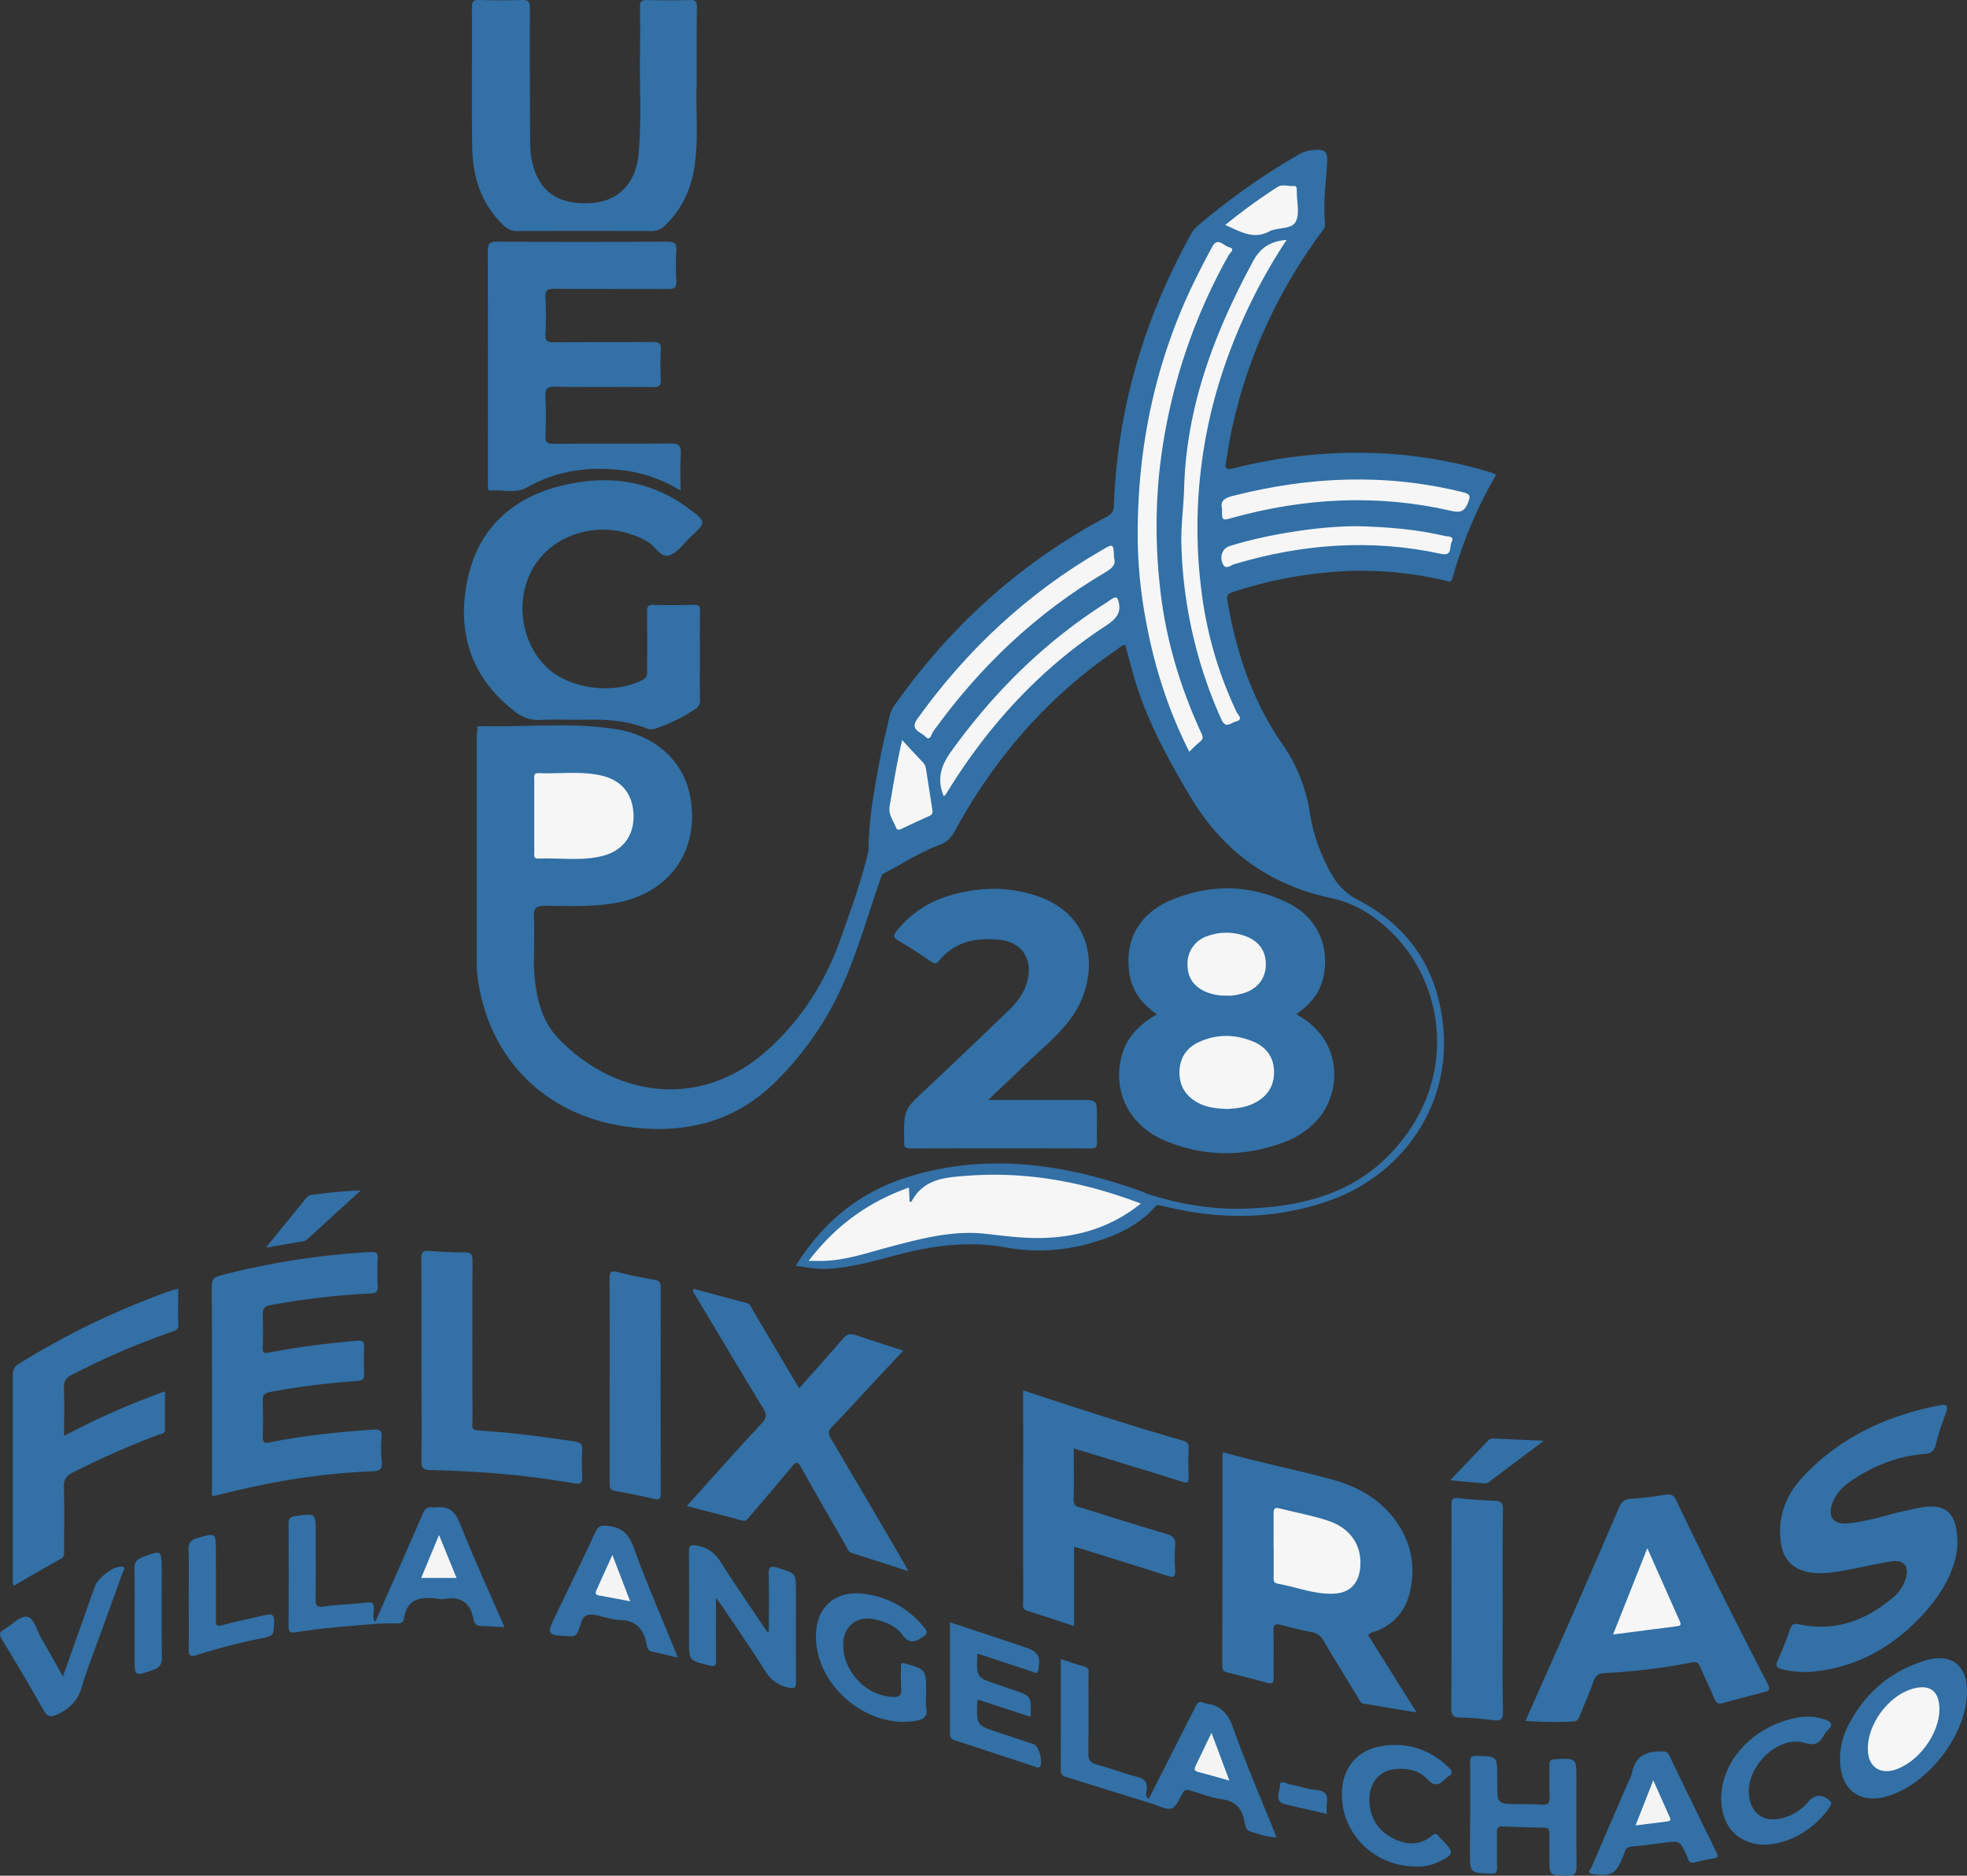 <svg id="Capa_1" data-name="Capa 1" xmlns="http://www.w3.org/2000/svg" viewBox="0 0 1017.21 969.85"><rect x="0" y="0" width="1017.21" height="969.85" fill="#333333" stroke="none"/><defs><style>.cls-1{fill:#3270a6;}.cls-2{fill:#f6f6f6;}.cls-3{fill:#f5f5f5;}.cls-4{fill:#f4f4f4;}</style></defs><title>logo</title><path class="cls-1" d="M628.08,672c17,5.58,34.47,8.72,52.46,8,27.13-1,52.91-7,72.74-26.74,42.73-42.49,28.54-105.16-14.73-128.7a58.72,58.72,0,0,0-15.48-5.36c-31.59-7.07-55.19-24.53-71.82-52.54C639.76,447.26,629,427.73,622.59,406c-1.7-5.73-3.16-11.54-4.77-17.44-1.91.12-3.12,1.55-4.53,2.51-35.45,24.25-62.89,55.69-83.38,93.3-1.95,3.57-4,6-8.18,7.6-10.42,3.9-19.78,10.1-29.65,15.21-1.78-1.28-1.94-3.32-2.29-5.2a9.62,9.62,0,0,0-4.75-7c0-15.22,2.73-30.12,5.43-45,1.54-8.49,3.74-16.87,5.61-25.3a14.69,14.69,0,0,1,2.66-5.3c28.85-40.77,65-73.37,109.09-96.91,2.54-1.36,4-2.56,4.1-5.86,1.76-50.31,15.76-97.15,40.17-141,1.46-2.62,3.73-4.19,5.87-6a345.59,345.59,0,0,1,49-34.32,16.61,16.61,0,0,1,6.46-2.44c8.11-1,9.28.11,8.68,8.07-0.76,9.94-1.9,19.88-1,29.86,0.2,2.19-1.18,3.38-2.22,4.8-22.87,31.3-38.63,65.77-46.44,103.8-1,4.72-1.62,9.51-2.48,14.26-0.57,3.17-.54,4.68,3.76,3.6a260.13,260.13,0,0,1,69.21-8,235.47,235.47,0,0,1,63.38,9.94c1.05,0.32,2,.84,3.28,1.35a229.35,229.35,0,0,0-22.51,53.27c-0.87,3.12-2.39,1.83-4.06,1.44a187.9,187.9,0,0,0-47-5,219.29,219.29,0,0,0-62.64,11c-2.32.75-3.26,1.56-2.76,4.49,4.51,26.34,12.75,51.31,28,73.45a84.41,84.41,0,0,1,14.53,35.54,91.25,91.25,0,0,0,11.78,33.14,32.78,32.78,0,0,0,13.5,12.7c27.36,14.23,41.77,37.52,44,67.87,2.83,39.27-21.7,74.57-59.78,87.7-28.06,9.68-56.41,9.72-85,2.62-1.11-.28-2.26-0.42-3.4-0.62-3.46,1.69-5.34-1.69-7.78-2.81C625.08,674.66,625.34,672.05,628.08,672Z" transform="translate(-35.89 -55.08)"/><path class="cls-1" d="M706.22,579.49c25.51,13.88,22.93,41.76,10.69,54.88A42.49,42.49,0,0,1,701,645.29c-20.94,8.05-42,8.25-62.71-.43-18.54-7.79-27.23-25.6-22.32-43.85,2.64-9.79,9.25-16.3,18.17-21.44-7.45-5.25-12.72-11.78-14.15-20.78-2.75-17.35,4.8-31.49,22.15-38.56,20.19-8.23,40.69-7.87,60.37,2,14.92,7.48,21.56,23.19,17.47,39.14C718,569.22,713,574.83,706.22,579.49Z" transform="translate(-35.89 -55.08)"/><path class="cls-1" d="M282.92,432.45c-0.83-1.76.28-2,1.59-1.94,23.44,0.71,47-2.16,70.3,1.64,20.51,3.35,34.7,17,38,34.66,5.23,27.73-10.52,50.24-38.59,55.17-12.05,2.12-24.23,1.56-36.36,1.44-4.33,0-6.08.79-5.86,5.63,0.41,8.63,0,17.3-.06,26-6.39,1.67-12.88.4-19.32,0.71-11.23.55-10.15,0.5-10.14-10.12q0-53.6,0-107.2C282.53,436.4,282.21,434.39,282.92,432.45Z" transform="translate(-35.89 -55.08)"/><path class="cls-1" d="M387.83,308.76a72.88,72.88,0,0,0-27.45-10.17c-18.1-2.63-35.52-.74-51.69,8.38-6.17,3.48-12.7,1.23-19,1.74-1.65.13-1.45-1.49-1.47-2.62,0-2,0-4,0-6,0-38.33.05-76.66-.08-115,0-3.77.72-5.09,4.84-5.06q44,0.3,88,0c3.83,0,4.89,1,4.67,4.72a126.29,126.29,0,0,0,0,15.49c0.24,3.71-1.2,4.34-4.54,4.31-19.5-.15-39,0-58.49-0.16-3.69,0-4.87.78-4.65,4.6a188.39,188.39,0,0,1,0,19c-0.15,3.32.89,4.1,4.11,4.07,17.16-.16,34.33,0,51.49-0.16,3.32,0,4.24.89,4.05,4.13a143.34,143.34,0,0,0,0,15c0.16,3.21-.74,4.25-4.12,4.21-16.83-.18-33.66.09-50.49-0.2-4.33-.07-5.27,1.23-5.06,5.27,0.35,6.65.3,13.34,0,20-0.16,3.58,1,4.3,4.45,4.27,20-.17,40,0.09,60-0.22,4.78-.07,5.84,1.43,5.57,5.81C387.56,296.08,387.83,302,387.83,308.76Z" transform="translate(-35.89 -55.08)"/><path class="cls-1" d="M397.83,394.41c0,7.5-.09,15,0.06,22.49a5.16,5.16,0,0,1-2.56,4.91,86.21,86.21,0,0,1-20.56,10,6.14,6.14,0,0,1-4.38-.07c-9.94-3.93-20.33-4.72-30.88-4.55-8.16.13-16.34-.25-24.48,0.13a18.18,18.18,0,0,1-12.39-4c-22.74-17.17-30.51-40.37-25.2-67.52,5.19-26.52,22.51-43,48.37-49.48,23.35-5.82,45.94-3.38,66,11.53,9.51,7.08,9.46,7.17,1.15,14.92-3.53,3.29-6.62,8-10.8,9.4-4.75,1.59-7.36-4.72-11.34-7-22.51-13-51.53-4.8-61.26,17.54-7.13,16.35-3,36.56,9.88,48.16,12,10.78,34.66,13.32,48.85,5.68,2.33-1.25,2.27-2.9,2.27-4.92,0-10,.08-20-0.06-30,0-2.58.23-3.91,3.36-3.81,7,0.24,14,.15,21,0,2.4,0,3.13.74,3.09,3.14C397.74,378.75,397.83,386.58,397.83,394.41Z" transform="translate(-35.89 -55.08)"/><path class="cls-1" d="M396.17,99.72c-0.58,12.15,1.13,27-1.17,41.75-1.82,11.67-6.54,21.88-15.17,30.17a9.47,9.47,0,0,1-7.08,2.92q-34.74-.15-69.48,0c-3.2,0-5.34-1.29-7.41-3.33-11.13-10.93-15.52-24.7-15.75-39.77-0.37-24.15,0-48.32-.17-72.48,0-3,.71-4,3.86-3.92,7.32,0.24,14.67.25,22,0,3.37-.12,4.13,1,4.12,4.23q-0.11,35.49.15,71a41.19,41.19,0,0,0,1.24,9.38c3.63,14.9,13.85,21.59,30.76,20.36,13.58-1,22.52-10.15,24-24.86,1.68-17.12.53-34.29,0.79-51.44,0.13-8.33.13-16.66,0-25-0.06-2.85.82-3.71,3.65-3.64,7.33,0.18,14.67.24,22,0,3.26-.12,3.84,1.08,3.81,4C396.09,71.75,396.17,84.41,396.17,99.72Z" transform="translate(-35.89 -55.08)"/><path class="cls-1" d="M546.89,623.83h47.46c8.82,0,8.82,0,8.82,8.74,0,4.33-.15,8.67.05,13,0.12,2.7-.89,3.32-3.44,3.32q-46.49-.12-93,0c-2.73,0-3.6-1-3.3-3.49a7.55,7.55,0,0,0,0-1c-0.19-15.67-.09-15.56,11.33-26.24,14.47-13.53,28.78-27.24,43.06-41,4.35-4.18,7.82-9,9.34-15.05,2.86-11.34-3-20-14.71-21.13-12-1.19-22.94,1-31.06,10.94-1.38,1.69-2.36,1.5-4,.38-5.65-3.81-11.35-7.57-17.2-11-2.76-1.64-2.24-2.86-.6-4.92A53.94,53.94,0,0,1,527.49,518c14.36-4.2,28.87-4.62,43.27-.12,31,9.69,33.2,39,22.23,58.56C586.5,588,576,596,566.73,605,560.46,611.07,554.07,617,546.89,623.83Z" transform="translate(-35.89 -55.08)"/><path class="cls-1" d="M743.44,900.59l25,39.94c-9.73-1.63-18.52-3.1-27.31-4.55-1.8-.3-2.2-1.91-2.95-3.13-6-9.77-12-19.53-17.84-29.41a8.38,8.38,0,0,0-6.1-4.44c-5.38-1.06-10.71-2.35-16-3.73-2.78-.72-3.86-0.22-3.78,3,0.2,8,0,16,.11,24,0.06,2.94-.59,3.77-3.62,2.89-6.7-1.94-13.49-3.56-20.25-5.27-1.79-.45-2.74-1.16-2.74-3.34q0.13-54.72.1-109.44a3.83,3.83,0,0,1,.51-1.11c18.79,5.4,38.08,9,56.92,14.3,14.6,4.1,27.13,11.85,35,25.49,6.11,10.62,7.27,22.07,4.17,33.76-2.34,8.83-8,15.14-16.56,18.77C746.58,898.9,744.75,898.9,743.44,900.59Z" transform="translate(-35.89 -55.08)"/><path class="cls-1" d="M146,828.7c-0.91-1.27-.48-2.64-0.48-3.93,0-34.81,0-69.62-.11-104.43,0-3.44.87-4.8,4.34-5.73a396.29,396.29,0,0,1,77.71-12.15c2.52-.15,4,0.1,3.76,3.3a135.84,135.84,0,0,0,0,14.48c0.13,2.95-1,3.54-3.77,3.65a385.68,385.68,0,0,0-51.49,6c-3.46.61-4.32,1.9-4.19,5.13,0.23,5.65.14,11.33,0,17-0.05,2.49.53,2.94,3.12,2.43a424.77,424.77,0,0,1,45.47-6.08c3.36-.29,4,0.59,3.84,3.6-0.22,4.32-.19,8.66,0,13,0.12,2.81-.41,4-3.71,4.18a381,381,0,0,0-45,5.72c-3,.56-3.8,1.65-3.72,4.47,0.17,6.16.21,12.33,0,18.48-0.1,3.05.89,3.63,3.71,3.05,17.63-3.63,35.5-5.28,53.43-6.61,3.89-.29,4.5.94,4.31,4.25a57.73,57.73,0,0,0,.07,12c0.8,5.17-2.26,5.25-5.74,5.38a346.74,346.74,0,0,0-57.36,7.25C162.08,824.74,154.06,826.81,146,828.7Z" transform="translate(-35.89 -55.08)"/><path class="cls-1" d="M824.76,944.9c8.89-20.05,17.61-39.56,26.2-59.12q11.21-25.52,22.14-51.15c1.25-2.95,2.82-4.35,6.14-4.57,6.13-.41,12.25-1.23,18.33-2.14,2.53-.38,3.88.22,5,2.6q23,48.09,47.54,95.37c1.25,2.4,1,3.41-1.65,4.07-7.24,1.82-14.47,3.7-21.65,5.75-2.58.74-3.52-.38-4.42-2.5-2.35-5.49-5-10.87-7.31-16.37-0.85-2-1.74-2.64-4.07-2.2a316.38,316.38,0,0,1-45.53,5.53c-3.15.12-4.54,1.57-5.56,4.4-2.13,5.92-4.69,11.69-7,17.56-0.7,1.78-1.3,3.06-3.72,3.12A213,213,0,0,1,824.76,944.9Z" transform="translate(-35.89 -55.08)"/><path class="cls-1" d="M1048.13,853.9c-0.69,12.64-8,25.41-18.24,36.44-15.74,16.88-34.88,27.5-58.35,29.23a48,48,0,0,1-13.83-1.34c-2.95-.64-3.82-1.62-2.48-4.63,2.37-5.3,4.51-10.72,6.41-16.21,0.9-2.59,1.94-3,4.6-2.43,18.94,4,35-2.12,49.23-14.4a19.94,19.94,0,0,0,5.73-8.66c2.36-6.83-.57-10.63-7.67-9.42-8.68,1.48-17.27,3.49-25.95,5-5.23.91-10.56,1.48-15.89,0.59-8.54-1.44-13.62-6.61-14.83-15.19-1.89-13.34,2.61-24.86,11.5-34.32,19.11-20.34,43.23-31.51,70.35-36.79,4.51-.88,4.73.64,3.36,4.32a138.64,138.64,0,0,0-5.17,16.12c-0.89,3.72-3,4.43-6.27,4.7-13.75,1.15-26.11,6.22-37.46,13.88-4.2,2.84-7.7,6.39-9.57,11.23-2.82,7.29.32,11.51,8.08,10.74,11-1.09,21.37-4.89,32.11-7.1,1.63-.34,3.25-0.69,4.89-1C1042.25,832.15,1048.32,837.21,1048.13,853.9Z" transform="translate(-35.89 -55.08)"/><path class="cls-1" d="M394.56,721.49q13.9,3.72,27.8,7.45c1.66,0.45,2,2.12,2.74,3.37q10.67,18,21.31,36.07c0.83,1.41,1.72,2.79,2.78,4.49,7.71-8.69,15.24-17,22.57-25.56,1.88-2.18,3.51-2.95,6.34-2,8,2.76,16.09,5.26,24.9,8.11l-16,17.17c-6.92,7.43-13.68,15-20.83,22.21-2.34,2.36-1.92,3.83-.47,6.28q18.67,31.54,37.11,63.21c0.82,1.4,1.56,2.84,2.85,5.19-10.48-3.37-20.06-6.43-29.63-9.54-1.61-.52-1.91-2.24-2.63-3.49-7.81-13.54-15.65-27.06-23.26-40.72-1.72-3.09-2.62-2.87-4.67-.38-7.21,8.73-14.6,17.31-21.94,25.93-1,1.22-1.78,2.62-4,2-9.26-2.56-18.58-4.9-28.48-7.48,13.22-14.66,25.91-29,38.92-43,2.61-2.81,2.38-4.52.58-7.49-12.25-20.16-24.29-40.45-36.4-60.69Z" transform="translate(-35.89 -55.08)"/><path class="cls-1" d="M282.92,432.45q0.07,57.7.14,115.39c0,6.44,0,6.11,6.12,6.25,7.6,0.16,15.28-1.21,22.8.91,0.85,13.47,2.83,26.66,12.64,36.94,28.55,29.93,72.38,37.18,106.88,7.19C450,583,462.69,563,470.78,540,476,525.15,481.5,510.38,485,495c4.69-1.62,4.55,2.76,5.63,5s1,4.81,1.41,7.25c-9.21,25.73-15.67,52.56-30.36,76.11a166.55,166.55,0,0,1-25.16,31.51c-21.05,20.48-46.39,26.55-74.86,23-43.6-5.4-73.82-35.52-79-79.07a42.5,42.5,0,0,1-.24-5q0-58.73,0-117.45A35.08,35.08,0,0,1,282.92,432.45Z" transform="translate(-35.89 -55.08)"/><path class="cls-1" d="M43.08,875c-1-1.7-.56-3.39-0.57-5q0-51.47,0-102.93c0-2.7.08-4.9,2.94-6.68a405.18,405.18,0,0,1,79.27-38.11c0.92-.32,1.91-0.48,3.32-0.83,0,6.4-.15,12.51.07,18.61,0.09,2.55-1.39,3-3.16,3.56a396.22,396.22,0,0,0-51.64,22.18c-3.29,1.67-4.52,3.48-4.37,7.18,0.32,7.93.1,15.87,0.1,24.53a393.17,393.17,0,0,1,52.16-23c0,6.91,0,13.28,0,19.64,0,2.42-2.07,2.31-3.47,2.83a443.6,443.6,0,0,0-44.15,19.48c-3.38,1.68-4.8,3.56-4.66,7.56,0.36,10.81.14,21.65,0.1,32.48,0,1.73.45,3.47-1.76,4.69C59.12,865.59,51.15,870.32,43.08,875Z" transform="translate(-35.89 -55.08)"/><path class="cls-1" d="M565,774c27.88,9.17,55.15,18.12,82.75,26,2.13,0.61,2.9,1.6,2.82,3.85-0.18,5-.17,10,0,15,0.09,2.89-.66,3.22-3.4,2.36-16.77-5.29-33.61-10.37-50.43-15.52-1.72-.53-3.46-1-5.56-1.67,0,9.16.15,17.95-.07,26.73-0.09,3.59,2.63,3.49,4.58,4.1,14.4,4.56,28.81,9.07,43.31,13.32,3.43,1,4.94,2.38,4.62,6.12a87.83,87.83,0,0,0,0,13c0.21,3.29-1,3.52-3.69,2.67-14.56-4.63-29.15-9.17-43.73-13.72-1.41-.44-2.85-0.79-4.86-1.34v40.94c-8.54-2.78-16.39-5.42-24.3-7.89-2.89-.9-2-3.14-2-4.94q-0.07-44.48,0-89C565,787.54,565,781,565,774Z" transform="translate(-35.89 -55.08)"/><path class="cls-1" d="M253.83,758c0-17.32.08-34.64-.08-52,0-3.21.73-4.37,4.07-4.11,6.13,0.47,12.29.81,18.44,0.73,3.45,0,4,1.26,4,4.31q-0.16,40.47,0,80.94c0,7-1.43,6.52,6.52,7.09,15.6,1.13,31.1,3.11,46.56,5.53,3,0.47,3.78,1.59,3.63,4.44a123.27,123.27,0,0,0,0,13.48c0.19,3.33-.67,4.23-4.14,3.64-14.92-2.51-29.93-4.44-45-5.49-9.78-.68-19.59-1.16-29.4-1.36-3.64-.08-4.66-1-4.61-4.79C254,793,253.83,775.5,253.83,758Z" transform="translate(-35.89 -55.08)"/><path class="cls-1" d="M351.17,769c0-17.48.07-35-.06-52.45,0-3.36.27-4.82,4.28-3.73,6.24,1.7,12.63,2.9,19,4,2.6,0.44,3.17,1.59,3.17,4q-0.08,53.2,0,106.39c0,2.53-.32,3.63-3.31,2.92-6.78-1.61-13.63-3-20.49-4.2-2.89-.52-2.6-2.42-2.6-4.44Q351.18,795.25,351.17,769Z" transform="translate(-35.89 -55.08)"/><path class="cls-1" d="M813,888c0,17.32-.22,34.64.15,51.94,0.1,4.65-1.56,5-5.24,4.59a158.61,158.61,0,0,0-16.89-1.4c-3.83,0-4.63-1.4-4.61-5,0.15-26.31.08-52.61,0.08-78.92,0-8.66.08-17.32,0-26,0-2.71.5-3.84,3.61-3.49,6.27,0.72,12.59,1.09,18.9,1.4,3,0.15,4.17,1,4.13,4.38C812.89,853,813,870.51,813,888Z" transform="translate(-35.89 -55.08)"/><path class="cls-1" d="M433.49,898.7c0-9.74.17-19.48-.08-29.22-0.11-4.1.63-5.09,4.87-3.72,9.15,3,9.23,2.7,9.23,12,0,15.32-.08,30.64.06,46,0,3.58-.21,4.93-4.55,3.76A18,18,0,0,1,431.54,919c-7-11.11-14.48-21.89-21.79-32.78-0.87-1.3-1.86-2.53-3.58-4.86,0,11.44-.11,21.51.06,31.58,0.06,3.3-.45,4.17-4,3.22-10-2.63-10-2.42-10-12.56,0-15.32.11-30.64-.08-46,0-3.65,1-3.92,4.26-3.31,5.6,1,9.28,3.79,12.36,8.69,7.63,12.16,15.87,23.94,23.87,35.86Z" transform="translate(-35.89 -55.08)"/><path class="cls-1" d="M628.08,672c-1.13,1.86-.88,1.54.89,2.91s2.86,3.09,5.2,3.2c-9.13,10.65-21.32,16.12-34.41,19.78a96.18,96.18,0,0,1-43.54,2.24c-19.73-3.64-38.69-.93-57.65,4.15-11.23,3-22.44,6.12-34.15,6.86-5.68.36-11.19-.74-17-1.54,13.85-22.49,33.16-38.34,58.42-46.09,41.53-12.73,82-6.4,121.87,8.12A1.21,1.21,0,0,1,628.08,672Z" transform="translate(-35.89 -55.08)"/><path class="cls-1" d="M1053.09,930.21c-0.39,22.84-21.53,49.25-43.37,54.19-11.75,2.66-20.55-3.48-22-15.4a37.56,37.56,0,0,1,4.2-22.21c8.55-16.43,21.71-27.64,39.39-33.06C1045,909.54,1053.34,916.13,1053.09,930.21Z" transform="translate(-35.89 -55.08)"/><path class="cls-1" d="M796.17,992.76c0-8.82.09-17.64-.05-26.46,0-2.54.54-3.39,3.26-3.33,10.79,0.24,10.79.14,10.79,11q0,1.5,0,3c0,10.87,0,10.87,11.15,11,3.83,0,7.67-.09,11.47.23,3.37,0.28,4.7-.6,4.46-4.26-0.34-5.3,0-10.65-.13-16-0.06-2.29.54-3.11,3-3.24,11-.57,11-0.67,11,10.27,0,15-.1,30,0.08,44.94,0,3.54-.67,5-4.6,5-9.47-.11-9.48.1-9.48-9.3,0-4-.11-8,0-12,0.09-2.39-.34-3.57-3.19-3.56-7,0-14-.27-20.92-0.61-2.61-.13-3,1-3,3.26,0.11,6-.09,12,0.1,18,0.08,2.64-.71,3.29-3.32,3.18-10.74-.43-10.74-0.35-10.74-11.15Q796.17,1002.75,796.17,992.76Z" transform="translate(-35.89 -55.08)"/><path class="cls-1" d="M541.33,910.16c-0.54,12.29-.54,12.29,10.64,16,2.52,0.84,5,1.74,7.55,2.59,9.75,3.27,9.75,3.27,9.31,14.05l-27-8.84a3.86,3.86,0,0,0-.55,1.08c-0.42,12.1-.41,12.09,11,15.87,6.16,2,12.32,4.05,18.46,6.13,2.47,0.83,4.68,9.69,2.87,11.54-0.83.86-1.84,0.2-2.75-.1q-20.57-6.79-41.14-13.55a3.23,3.23,0,0,1-2.58-3.59c0.08-19,0-37.94,0-57.45l37.65,12.49c0.47,0.16.93,0.35,1.41,0.51,6.59,2.18,8,4.78,6.64,11.52-0.57,2.84-2.1,1.32-3.28.93-8.7-2.82-17.37-5.71-26.05-8.57C542.93,910.58,542.3,910.43,541.33,910.16Z" transform="translate(-35.89 -55.08)"/><path class="cls-1" d="M501.83,915.18a6.3,6.3,0,0,1,1.26-.18c11.75,3.23,11.75,3.23,11.75,15.26,0,2.66-.37,5.39.08,8,0.84,4.81-1.87,6-5.71,6.65-25.17,4-51.42-18.3-51.37-43.68,0-15.22,10-24.1,25.28-22a47.06,47.06,0,0,1,30.56,17.2c1.77,2.13,2.23,3.35-.7,5.16-4.06,2.5-6.89,3.76-10.42-1.15s-9.18-7-15-8.18c-8.16-1.6-14.77,3.33-15.51,11.39-1.34,14.62,11.65,28.85,26.23,28.84,2.76,0,3.79-1,3.64-3.83C501.66,924.17,501.83,919.68,501.83,915.18Z" transform="translate(-35.89 -55.08)"/><path class="cls-1" d="M229.93,893.8c8.22-18.68,16.49-37.34,24.61-56.06,1.1-2.53,2.49-3.75,5.23-3.24a5.15,5.15,0,0,0,1.5,0c6.35-.73,9.82,1.66,12.35,8,7.14,18,15.23,35.66,23.19,54-4.48-.27-8.35-0.61-12.23-0.68-2.63,0-3.49-1.74-3.89-3.76-1.68-8.52-6.79-11.74-15.21-10.17a9.76,9.76,0,0,1-3-.13c-8.67-1.14-16.2-.45-17.76,10.51-0.24,1.67-1.49,2.26-3.29,2.22-3.81-.09-7.62.09-11.44,0.17q-0.58-.26-0.42-0.58A0.47,0.47,0,0,1,229.93,893.8Z" transform="translate(-35.89 -55.08)"/><path class="cls-1" d="M386.31,912.15c-4.7-1.09-8.83-2.19-13-3-2.71-.51-2.83-2.82-3.18-4.52-1.61-7.89-6.07-12-14.27-11.89a30.1,30.1,0,0,1-5.37-1c-3.59-.64-7.48-2.41-10.7-1.58-3.52.91-3.55,5.83-5.2,8.94a3.11,3.11,0,0,1-3.39,2c-12.89-.44-12.95-0.52-7.35-12.09,6.72-13.87,13.46-27.74,19.93-41.73,1.38-3,2.86-3.57,6-3.27,7.07,0.69,11.05,3.6,13.66,10.81,6.64,18.37,14.48,36.32,21.83,54.43C385.56,910.07,385.81,910.81,386.31,912.15Z" transform="translate(-35.89 -55.08)"/><path class="cls-1" d="M912,1018.12c-3.06.62-3.1-2.1-3.85-3.68-3.6-7.59-3.54-7.6-11.64-6.56-5.44.7-10.87,1.52-16.34,1.92-2.39.18-3.65,1-4.21,3.23a19.43,19.43,0,0,1-.92,2.31c-3.41,8.61-5.85,10-15.2,8.82-3.93-.5-1.25-2.68-0.78-3.79,6.08-14.35,12.3-28.63,18.47-42.94,0.85-2,2-3.9,2.44-6,1.7-8.7,7.6-10.86,15.47-10.77,2.09,0,2.92.54,3.74,2.23q12,24.84,24.18,49.62c1,2.13,1.31,3.19-1.62,3.56C918.48,1016.51,915.26,1017.43,912,1018.12Z" transform="translate(-35.89 -55.08)"/><path class="cls-1" d="M630,985.13q12.18-24,24.32-48c0.92-1.83,1.91-2.6,3.84-1.61a2.84,2.84,0,0,0,.95.31c7.65,0.86,11.67,4.85,14.38,12.43,6.8,19,14.84,37.63,22.57,56.87-5-.12-9.27-1.74-13.57-3.05-2.63-.8-2.7-3.79-3.15-5.82-1.41-6.43-4.82-9.86-11.54-10.86-5.54-.82-10.92-2.84-16.31-4.5-2.08-.64-3.13-0.37-4.23,1.74-4.77,9.14-4.86,9.09-14.8,5.33l-0.46-.2C632.91,985.78,629,987.26,630,985.13Z" transform="translate(-35.89 -55.08)"/><path class="cls-1" d="M768.14,1020.17c-22,0-39.18-17.67-38.28-38.7,0.56-12.94,8.35-21.86,21.29-23.66s24.3,1.86,33.76,11c1.77,1.72,2.76,3.32-.15,4.87a4.83,4.83,0,0,0-1.16.94c-3.12,3.25-5.72,4.64-9.7.34-4.55-4.91-11-5.86-17.6-5-7,.92-12,6.88-12.22,14.82-0.19,8.82,3.39,15.91,11.19,20.3,7.19,4,14.52,4.7,21.33-1,1.43-1.2,2.25-.89,3.24.32,0.74,0.9,1.54,1.75,2.35,2.59,5.71,5.89,5.53,7-2.09,10.68A23.9,23.9,0,0,1,768.14,1020.17Z" transform="translate(-35.89 -55.08)"/><path class="cls-1" d="M926,985.19c-0.12-17.47,13.24-34,32.57-40.25,6.93-2.25,13.91-3.26,21-.77,2.95,1,4.75,2.51,1.61,5.46a12.56,12.56,0,0,0-2.1,2.78c-2.32,3.93-4.42,5.5-10,3.84-14.06-4.22-31.24,13.3-28.58,28.23,1.59,8.93,7.86,12.91,16.7,10.79A26,26,0,0,0,971,986.71c3.5-4,7.18-4.09,11.22-.44,1,0.89.84,1.5,0.22,2.5-8.07,13.13-25.52,22.24-38.79,19.67C932.6,1006.3,926.09,997.6,926,985.19Z" transform="translate(-35.89 -55.08)"/><path class="cls-1" d="M68.42,921.91L85,875.21c1.48-4.16,9.22-10.16,13.41-10.12,3,0,1.29,2,.91,3.11-3.62,10.15-7.35,20.27-11,30.4-3.38,9.36-7.14,18.6-9.92,28.13-2,6.85-5.55,11.24-12,14.43-4.53,2.23-6.05,1.79-8.41-2.5C51.23,926.47,44,914.52,36.81,902.6c-1.48-2.45-1.23-3.62,1.16-5,4-2.28,8.22-7,11.82-6.58s5.05,7,7.37,11C60.85,908.27,64.34,914.66,68.42,921.91Z" transform="translate(-35.89 -55.08)"/><path class="cls-1" d="M630,985.13c1.24,1.72,2.49,0,3.7-.15,0.48,1.72-1.15,1.92-1.72,2.82q-22.28-6.92-44.57-13.82c-1.95-.6-3-1.33-3-3.72,0.11-18,.06-35.92.06-53.89v-3.45c4.29,1.37,8.14,2.81,12.1,3.81,3,0.76,2.21,2.9,2.21,4.74,0,13.47.13,26.95-.06,40.41,0,3.23.92,4.63,4.07,5.49,7.19,2,14.18,4.64,21.38,6.54,3.76,1,5.14,2.7,4.73,6.53C628.79,981.91,627.73,984.06,630,985.13Z" transform="translate(-35.89 -55.08)"/><path class="cls-1" d="M133.49,881.54c0-8.33.2-16.66-.09-25-0.13-3.64,1-5.2,4.55-6.2,9.61-2.7,9.56-2.88,9.56,7.23,0,11.66.07,23.32,0,35,0,2.9.38,3.69,3.6,2.78,7.18-2,14.54-3.43,21.82-5.15,3-.72,4.88-0.76,4.71,3.48-0.28,7.15,0,7.13-7.08,8.64a306.48,306.48,0,0,0-32.79,8.49c-3.43,1.14-4.44.47-4.32-3.3C133.68,898.87,133.49,890.2,133.49,881.54Z" transform="translate(-35.89 -55.08)"/><path class="cls-1" d="M229.93,893.8q0,0.45.07,0.91c-13.74,1.17-27.51,2.09-41.13,4.36-2.73.45-3.78-.1-3.76-3.17q0.2-26.47,0-52.95c0-2.75.88-3.66,3.6-4,10.48-1.46,10.46-1.57,10.46,8.78,0,11.32.1,22.65-.07,34-0.05,3.33.42,4.6,4.3,4,7.23-1,14.58-1.14,21.84-2,3.15-.39,4.16.24,4,3.48C229.16,889.33,228.35,891.74,229.93,893.8Z" transform="translate(-35.89 -55.08)"/><path class="cls-1" d="M105.49,892c0-8.49.17-17-.08-25.47-0.1-3.3.76-5,4-6.23,10.16-3.86,10.1-4,10.11,7,0,14.82-.12,29.63.09,44.45,0.05,3.68-.8,5.51-4.54,6.79-9.66,3.3-9.58,3.54-9.58-6.53Q105.49,902,105.49,892Z" transform="translate(-35.89 -55.08)"/><path class="cls-1" d="M222.51,670.58c-9.73,8.86-18.69,17-27.56,25.16-1.53,1.41-3.33,1.33-5.07,1.64-5.14.92-10.31,1.76-16.48,2.8,7.42-9.14,14.21-17.48,21-25.85a4.15,4.15,0,0,1,3-1.44C205.39,671.8,213.44,670.93,222.51,670.58Z" transform="translate(-35.89 -55.08)"/><path class="cls-1" d="M785.82,820.44c6.83-7.13,13.27-13.82,19.67-20.55a3.64,3.64,0,0,1,3.16-1c8.1,0.39,16.2.73,25.6,1.15-10.09,7.59-19.28,14.52-28.5,21.43-1.16.87-2.58,0.54-3.87,0.44C796.61,821.49,791.36,821,785.82,820.44Z" transform="translate(-35.89 -55.08)"/><path class="cls-1" d="M722,992.94c-7.56-1.73-14.52-3.23-21.44-4.93-6-1.47-2.84-6.37-2.8-9.48,0-3.56,3.22-1.2,4.89-.89,4.73,0.88,9.34,2.57,14.09,3,4.59,0.46,5.9,2.49,5.31,6.67A44.23,44.23,0,0,0,722,992.94Z" transform="translate(-35.89 -55.08)"/><path class="cls-2" d="M650.94,443.81c-11.48-22.64-18.67-46-22.91-70.35a239.38,239.38,0,0,1-3.77-38.2c-0.56-47.34,8.67-92.63,29.57-135.31,2.85-5.82,5.87-11.55,8.93-17.26,2.86-5.33,6-.4,8.68.21,3.5,0.79.52,2.92-.1,4a292.52,292.52,0,0,0-36.06,113.69,279.84,279.84,0,0,0,.4,57.27c2.74,26.67,10.24,51.91,21.4,76.15,0.87,1.9,1.27,3.19-.7,4.64A64.18,64.18,0,0,0,650.94,443.81Z" transform="translate(-35.89 -55.08)"/><path class="cls-2" d="M701.25,179.12a288.71,288.71,0,0,0-31.75,64.19,257.38,257.38,0,0,0-12,119.54,203.59,203.59,0,0,0,17.92,60.48c0.65,1.36,3.74,3.8-.5,4.84-2.55.63-5.13,4-7.45-1.17a235.52,235.52,0,0,1-20.64-90.29c-0.28-9.86,1.16-19.49,1.42-29.24,1.16-42.39,15.79-80.56,35.63-117.29C687.76,183,693,179.8,701.25,179.12Z" transform="translate(-35.89 -55.08)"/><path class="cls-2" d="M612,343.57c1.18,3.5-1.16,5.46-4.47,7.41-35.65,21-65,48.86-89.09,82.38-0.84,1.17-1.48,5.42-4.1,2.51-2.1-2.32-8.22-3.32-4.09-9.07,25.68-35.77,57.15-65.14,95.33-87.21C611.75,336,611.74,336,612,343.57Z" transform="translate(-35.89 -55.08)"/><path class="cls-2" d="M667.84,318c-1-3.87,1.26-5.41,5.56-6.5,39.5-10.08,79.06-11.79,118.89-1.94,3.75,0.93,4.26,1.76,2.79,5.42-1.86,4.64-3.94,5.33-8.83,4.21-37.91-8.67-75.57-6.72-112.93,3.6C667.78,324.36,667.78,324.35,667.84,318Z" transform="translate(-35.89 -55.08)"/><path class="cls-2" d="M523.93,466.77c-3.63-8.76-1.5-15.72,3.83-23.13,22.14-30.76,48.54-56.89,80.63-77.17,1.51-1,2.85-2.3,4.74-2.49a2.46,2.46,0,0,1,.68.64c2.59,6.75-.35,10.29-6.17,14.1C574.41,400.49,548,429,527,462.6c-0.71,1.13-1.38,2.27-2.11,3.39A5,5,0,0,1,523.93,466.77Z" transform="translate(-35.89 -55.08)"/><path class="cls-2" d="M737.36,327.16c16.38,0.34,31.27,1.67,45.91,5.1,1.43,0.33,5-.2,3.29,3.15-1.21,2.31.59,7.37-5.41,6.06-36.11-7.85-71.73-5.21-107,5.33-1.79.54-4.39,3.08-5.87-.08-1.91-4.1-.09-8.17,3.56-9.32C691.59,331.24,718.36,327.14,737.36,327.16Z" transform="translate(-35.89 -55.08)"/><path class="cls-2" d="M502.44,437.75c4,4.36,7.29,7.91,10.59,11.39a6.29,6.29,0,0,1,1.73,3.5q1.6,10.34,3.22,20.69c0.24,1.54.41,2.85-1.48,3.68-4.86,2.11-9.65,4.39-14.44,6.65-1.22.58-2.28,0.76-2.83-.71-1.35-3.62-4.08-6.61-3.27-11.14C497.89,460.93,499.55,450,502.44,437.75Z" transform="translate(-35.89 -55.08)"/><path class="cls-2" d="M669.5,171.4a307.68,307.68,0,0,1,26.92-19.56c2.78-1.8,5.82-.24,8.72-0.6a1.2,1.2,0,0,1,1.28,1.22,16.44,16.44,0,0,1,.1,2c0,5.15,1.58,11.15-.55,15.21-2.21,4.23-9.35,2.77-13.81,5.13C684,179.11,677.23,174.77,669.5,171.4Z" transform="translate(-35.89 -55.08)"/><path class="cls-2" d="M670.51,628.49c-5.34-.23-10.45-0.64-15.13-3.21-6.23-3.42-9.58-8.53-9.55-15.73S649.28,597,655.66,594c9.2-4.33,18.73-4.27,28.09-.47,7.15,2.91,11.12,8.49,11,16.27s-4.25,13-11.29,16.17C679.27,627.87,674.82,628.21,670.51,628.49Z" transform="translate(-35.89 -55.08)"/><path class="cls-2" d="M670.35,569.84a25.46,25.46,0,0,1-10.6-1.81c-6.67-2.77-9.86-7.6-9.76-14.67a14.83,14.83,0,0,1,9.95-14.14,28.52,28.52,0,0,1,19.55-.26c7.48,2.57,11.2,7.88,11,15.33-0.19,7-4.71,12.57-12.14,14.5C675.64,569.49,672.86,570.16,670.35,569.84Z" transform="translate(-35.89 -55.08)"/><path class="cls-2" d="M312.17,476.8c0-6.16,0-12.33,0-18.49,0-1.56-.58-3.59,2.17-3.47,10.62,0.44,21.33-1.13,31.87,1.08,11,2.31,17,9.53,17.32,20.63,0.29,10.35-5.33,18.26-15.64,21-11.11,2.93-22.55,1-33.83,1.46-2.44.1-1.88-1.81-1.88-3.19C312.15,489.46,312.17,483.13,312.17,476.8Z" transform="translate(-35.89 -55.08)"/><path class="cls-2" d="M694.5,854.35c0-5.5.06-11,0-16.49,0-2.19.23-3.57,3-2.86,8.37,2.14,16.93,3.65,25.11,6.36,12.17,4,18.05,13.52,16.6,25.14-1,7.81-5.68,12.27-13.51,12.62-10.16.45-19.56-3.5-29.35-5.25-2.12-.38-1.79-2.06-1.8-3.53q0-8,0-16h0Z" transform="translate(-35.89 -55.08)"/><path class="cls-2" d="M887.78,855.6c5.9,13.28,11.41,25.65,16.9,38,0.59,1.34.34,2.12-1.34,2.33-10.84,1.35-21.68,2.78-33.27,4.28Z" transform="translate(-35.89 -55.08)"/><path class="cls-2" d="M625.86,677.4c-15.22,12.24-32.23,17.3-50.88,17.79-9.69.25-19.24-1-28.84-2.1-16.86-2-33,2.18-49.14,6.43-11.54,3-22.89,7.13-35,7.51-2.27.07-4.54,0-7.95,0,14-18.22,30.77-30.45,51.88-37.91l0.37,7.35a2.39,2.39,0,0,0,1-.1c6.22-11.94,17.67-12.53,29-13.37C567.08,660.72,596.57,666.23,625.86,677.4Z" transform="translate(-35.89 -55.08)"/><path class="cls-2" d="M1038.83,939c-0.07,12.85-11.18,27.69-23.42,31.29-7.2,2.12-12.75-1.54-13.49-8.89-1.4-14,10.85-30.63,24.66-33.52C1034.58,926.2,1038.88,930.1,1038.83,939Z" transform="translate(-35.89 -55.08)"/><path class="cls-3" d="M262.92,848.76L272,871H253.7Z" transform="translate(-35.89 -55.08)"/><path class="cls-4" d="M352.57,859.07l9.21,24c-5.65-1.07-10.81-2.13-16-3-1.88-.31-2.22-1.05-1.51-2.62Z" transform="translate(-35.89 -55.08)"/><path class="cls-4" d="M881.69,998.94l9.17-23.34c3.14,7,5.93,13.25,8.67,19.47,0.61,1.38-.37,1.69-1.47,1.82Z" transform="translate(-35.89 -55.08)"/><path class="cls-4" d="M671.63,975.76c-6.13-1.71-11-3.16-16-4.41-2-.5-2.36-1.31-1.49-3.09,2.67-5.48,5.28-11,8.26-17.23Z" transform="translate(-35.89 -55.08)"/></svg>